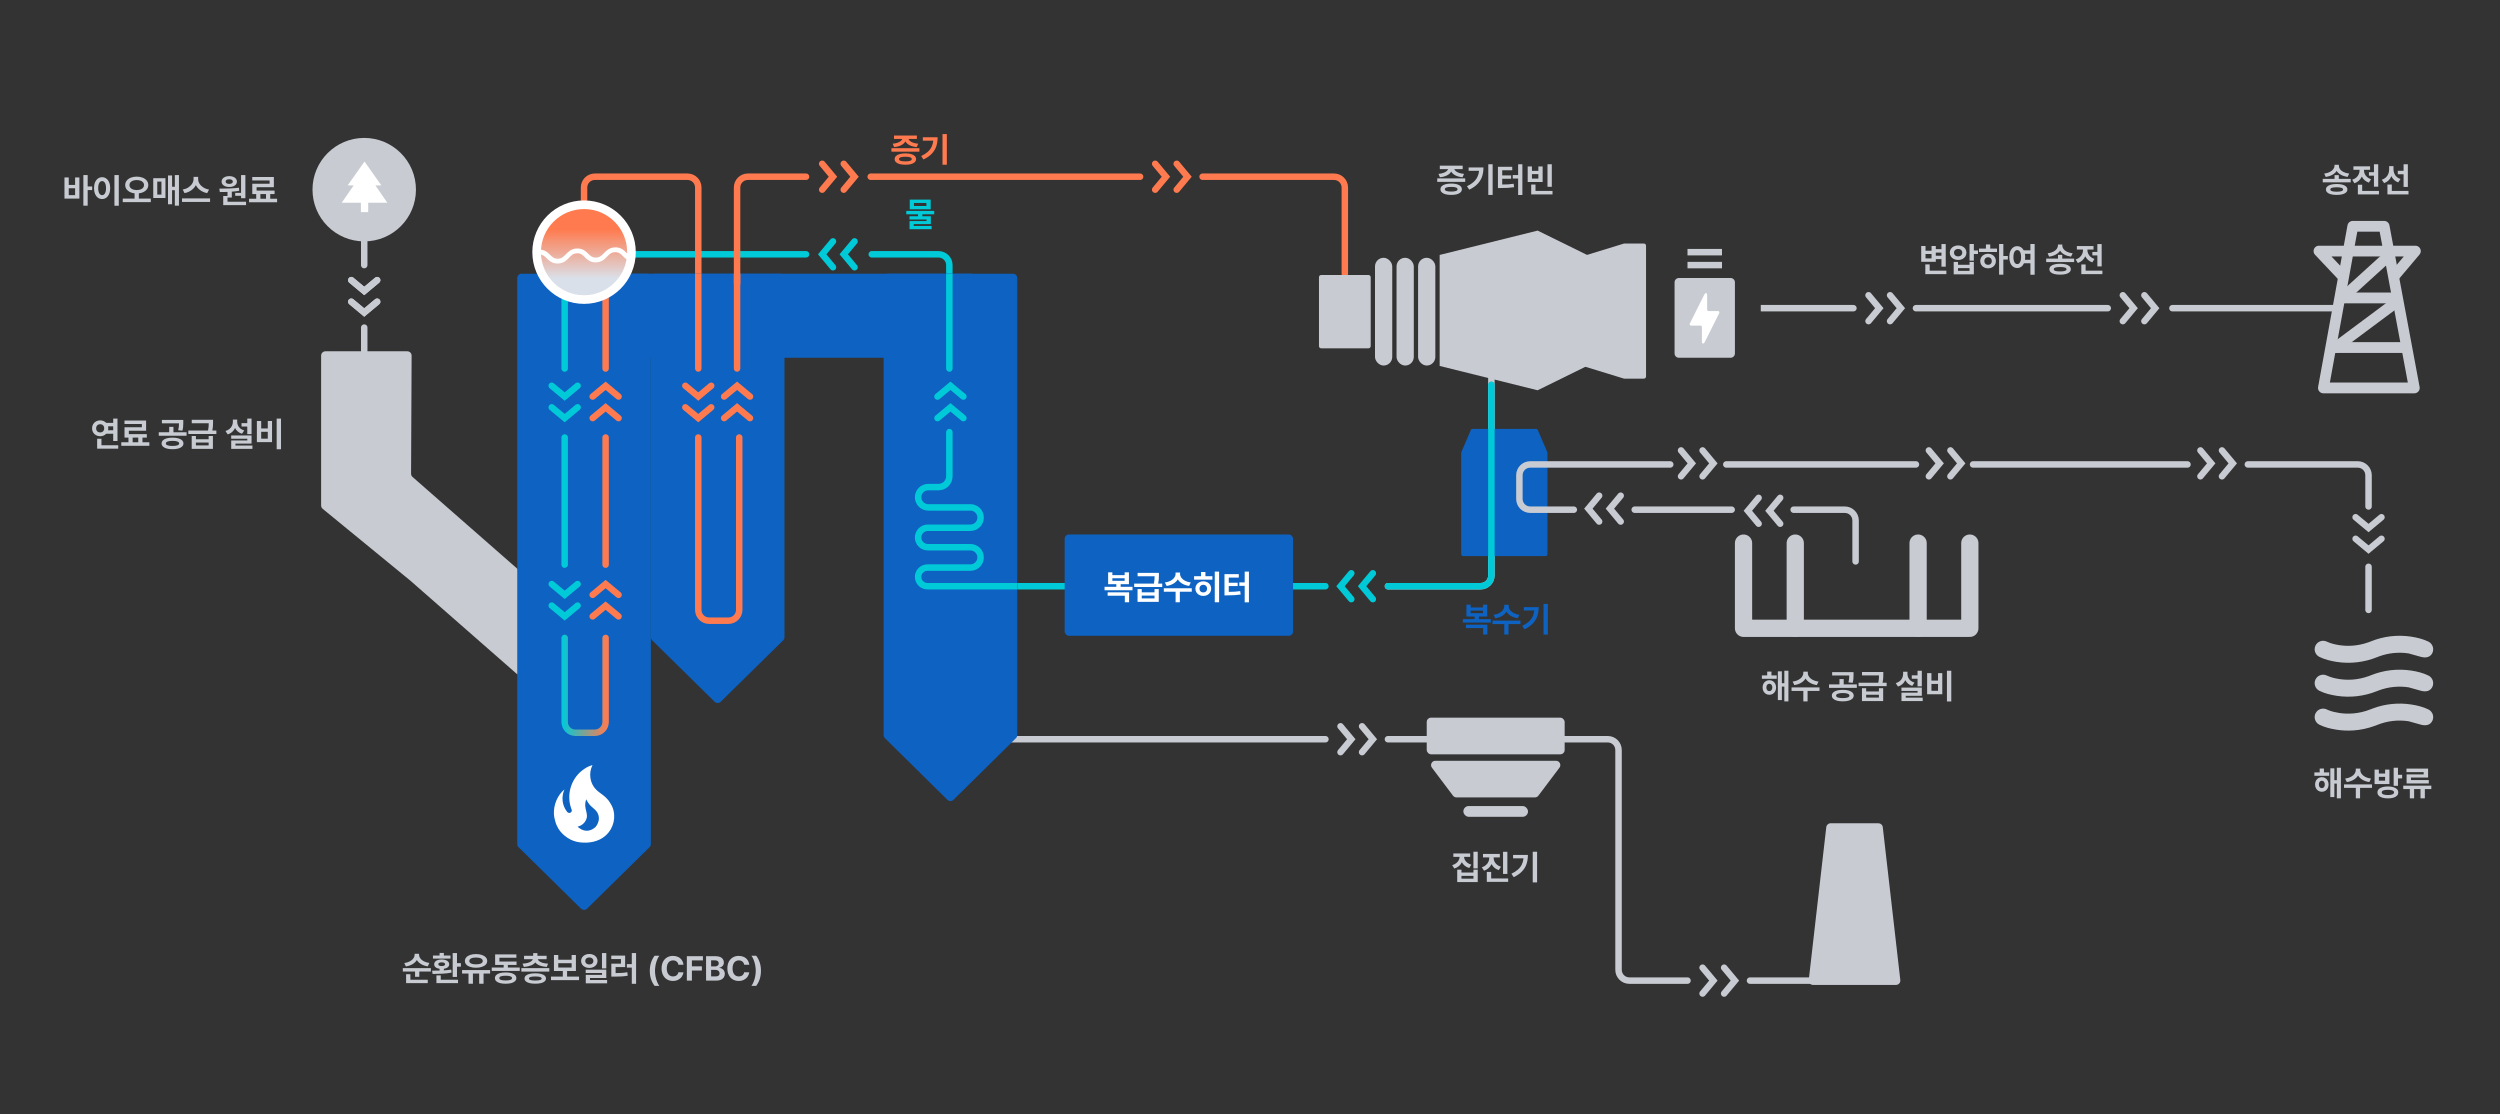 <svg width="1160" height="517" viewBox="0 0 1160 517" fill="none" xmlns="http://www.w3.org/2000/svg">
<rect x="0" y="0" width="1160" height="517" fill="#333333" stroke="none"/>
<path d="M391.5 88L396.5 82L391.5 76" stroke="#FF7B4F" stroke-width="3" stroke-linecap="round"/>
<path d="M381.5 88L386.5 82L381.5 76" stroke="#FF7B4F" stroke-width="3" stroke-linecap="round"/>
<path d="M386.5 124L381.5 118L386.5 112" stroke="#00CAD8" stroke-width="3" stroke-linecap="round"/>
<path d="M396.5 124L391.5 118L396.5 112" stroke="#00CAD8" stroke-width="3" stroke-linecap="round"/>
<path d="M546 88L551 82L546 76" stroke="#FF7B4F" stroke-width="3" stroke-linecap="round"/>
<path d="M536 88L541 82L536 76" stroke="#FF7B4F" stroke-width="3" stroke-linecap="round"/>
<path d="M877 149L882 143L877 137" stroke="#C8CCD2" stroke-width="3" stroke-linecap="round"/>
<path d="M867 149L872 143L867 137" stroke="#C8CCD2" stroke-width="3" stroke-linecap="round"/>
<path d="M995 149L1000 143L995 137" stroke="#C8CCD2" stroke-width="3" stroke-linecap="round"/>
<path d="M985 149L990 143L985 137" stroke="#C8CCD2" stroke-width="3" stroke-linecap="round"/>
<path d="M632 349L637 343L632 337" stroke="#C8CCD2" stroke-width="3" stroke-linecap="round"/>
<path d="M622 349L627 343L622 337" stroke="#C8CCD2" stroke-width="3" stroke-linecap="round"/>
<path d="M627 278L622 272L627 266" stroke="#00CAD8" stroke-width="3" stroke-linecap="round"/>
<path d="M637 278L632 272L637 266" stroke="#00CAD8" stroke-width="3" stroke-linecap="round"/>
<path d="M800 461L805 455L800 449" stroke="#C8CCD2" stroke-width="3" stroke-linecap="round"/>
<path d="M790 461L795 455L790 449" stroke="#C8CCD2" stroke-width="3" stroke-linecap="round"/>
<path d="M454 343H615" stroke="#C8CCD2" stroke-width="3" stroke-linecap="round" stroke-linejoin="round"/>
<path d="M615 273.5C615.828 273.5 616.5 272.828 616.5 272C616.5 271.172 615.828 270.5 615 270.5V273.5ZM615 270.5H472V273.5H615V270.5Z" fill="#00CAD8"/>
<path d="M290 118H374" stroke="#00CAD8" stroke-width="3" stroke-linecap="round" stroke-linejoin="round"/>
<path d="M404.5 118L435.5 118C438.261 118 440.5 120.239 440.5 123L440.5 127" stroke="#00CAD8" stroke-width="3" stroke-linecap="round" stroke-linejoin="round"/>
<path fill-rule="evenodd" clip-rule="evenodd" d="M190.991 165.009C190.996 163.901 190.099 163 188.991 163H151C149.895 163 149 163.895 149 165V234.553C149 235.152 149.269 235.72 149.733 236.1L190.354 269.381L239.682 312.593C240.975 313.726 243 312.808 243 311.089V267.407C243 266.831 242.751 266.282 242.318 265.902L191.415 221.31C190.979 220.928 190.731 220.376 190.733 219.796L190.991 165.009Z" fill="#C8CCD2"/>
<path d="M169 112L169 123" stroke="#C8CCD2" stroke-width="3" stroke-linecap="round" stroke-linejoin="round"/>
<path d="M169 152L169 171" stroke="#C8CCD2" stroke-width="3" stroke-linecap="round" stroke-linejoin="round"/>
<path d="M302 129C302 127.895 302.895 127 304 127H362C363.105 127 364 127.895 364 129V295.678C364 296.215 363.785 296.728 363.402 297.104L334.402 325.621C333.624 326.386 332.376 326.386 331.598 325.621L302.598 297.104C302.215 296.728 302 296.215 302 295.678V129Z" fill="#0D62C2"/>
<path d="M720.5 343L746 343C748.761 343 751 345.239 751 348L751 450C751 452.761 753.238 455 756 455L783 455" stroke="#C8CCD2" stroke-width="3" stroke-linecap="round" stroke-linejoin="round"/>
<circle cx="169" cy="88" r="24" fill="#C8CCD2"/>
<path d="M170.833 98.434H167.458V94.061H158.565L164.112 86.02H161.324L169.13 74.956L176.937 86.02H174.178L179.696 94.061H170.833V98.434Z" fill="white"/>
<rect x="255" y="127" width="196" height="39" fill="#0D62C2"/>
<rect x="494" y="248" width="106" height="47" rx="2" fill="#0D62C2"/>
<path d="M240 129C240 127.895 240.895 127 242 127H300C301.105 127 302 127.895 302 129V391.658C302 392.194 301.785 392.707 301.403 393.083L272.403 421.62C271.624 422.386 270.376 422.386 269.597 421.62L240.597 393.083C240.215 392.707 240 392.194 240 391.658V129Z" fill="#0D62C2"/>
<path d="M282.34 371.4C281.88 370.8 281.32 370.28 280.8 369.76C279.46 368.56 277.941 367.7 276.661 366.44C273.681 363.52 273.022 358.7 274.921 355C273.022 355.46 271.362 356.5 269.942 357.64C264.763 361.8 262.723 369.14 265.163 375.441C265.243 375.641 265.323 375.841 265.323 376.101C265.323 376.541 265.023 376.941 264.623 377.101C264.163 377.301 263.683 377.181 263.303 376.861C263.189 376.766 263.094 376.651 263.023 376.521C260.764 373.661 260.404 369.56 261.924 366.28C258.584 369 256.765 373.601 257.025 377.941C257.144 378.941 257.264 379.941 257.604 380.941C257.884 382.141 258.424 383.341 259.024 384.401C261.184 387.861 264.923 390.341 268.942 390.841C273.222 391.381 277.801 390.601 281.08 387.641C284.739 384.321 286.019 379.001 284.14 374.441L283.88 373.921C283.46 373.001 282.34 371.4 282.34 371.4ZM276.021 384.001C275.461 384.481 274.541 385.001 273.821 385.201C271.582 386.001 269.342 384.881 268.022 383.561C270.402 383.001 271.822 381.241 272.242 379.461C272.582 377.861 271.942 376.541 271.682 375.001C271.442 373.521 271.482 372.26 272.022 370.88C272.402 371.64 272.802 372.4 273.282 373.001C274.821 375.001 277.241 375.881 277.761 378.601C277.841 378.881 277.881 379.161 277.881 379.461C277.941 381.101 277.221 382.901 276.021 384.001Z" fill="white"/>
<path d="M410 129C410 127.895 410.895 127 412 127H470C471.105 127 472 127.895 472 129V341.074C472 341.609 471.786 342.122 471.405 342.497L442.405 371.114C441.626 371.882 440.374 371.882 439.595 371.114L410.595 342.497C410.214 342.122 410 341.609 410 341.074V129Z" fill="#0D62C2"/>
<path d="M442 200.5C442 199.672 441.328 199 440.5 199C439.672 199 439 199.672 439 200.5H442ZM430.718 236.936H450.282V233.936H430.718V236.936ZM450.282 243.372H430.521V246.372H450.282V243.372ZM430.521 255.415H450.282V252.415H430.521V255.415ZM450.282 261.85H430.325V264.85H450.282V261.85ZM430.325 273.5H472V270.5H430.325V273.5ZM435.5 224.5H430.718V227.5H435.5V224.5ZM442 221V200.5H439V221H442ZM424.5 267.675C424.5 270.892 427.108 273.5 430.325 273.5V270.5C428.765 270.5 427.5 269.235 427.5 267.675H424.5ZM430.325 261.85C427.108 261.85 424.5 264.458 424.5 267.675H427.5C427.5 266.115 428.765 264.85 430.325 264.85V261.85ZM453.5 258.632C453.5 260.41 452.059 261.85 450.282 261.85V264.85C453.716 264.85 456.5 262.067 456.5 258.632H453.5ZM450.282 255.415C452.059 255.415 453.5 256.855 453.5 258.632H456.5C456.5 255.198 453.716 252.415 450.282 252.415V255.415ZM424.5 249.393C424.5 252.719 427.196 255.415 430.521 255.415V252.415C428.853 252.415 427.5 251.062 427.5 249.393H424.5ZM430.521 243.372C427.196 243.372 424.5 246.068 424.5 249.393H427.5C427.5 247.725 428.853 246.372 430.521 246.372V243.372ZM453.5 240.154C453.5 241.931 452.059 243.372 450.282 243.372V246.372C453.716 246.372 456.5 243.588 456.5 240.154H453.5ZM450.282 236.936C452.059 236.936 453.5 238.377 453.5 240.154H456.5C456.5 236.72 453.716 233.936 450.282 233.936V236.936ZM424.5 230.718C424.5 234.152 427.284 236.936 430.718 236.936V233.936C428.941 233.936 427.5 232.495 427.5 230.718H424.5ZM435.5 227.5C439.09 227.5 442 224.59 442 221H439C439 222.933 437.433 224.5 435.5 224.5V227.5ZM427.5 230.718C427.5 228.941 428.941 227.5 430.718 227.5V224.5C427.284 224.5 424.5 227.284 424.5 230.718H427.5Z" fill="#00CAD8"/>
<path d="M194.435 443.047C194.435 443.589 194.622 444.125 194.997 444.656C195.372 445.182 195.922 445.641 196.646 446.031C197.37 446.417 198.232 446.677 199.232 446.812L198.482 448.391C197.305 448.214 196.281 447.87 195.412 447.359C194.542 446.844 193.875 446.214 193.412 445.469C192.943 446.224 192.271 446.862 191.396 447.383C190.526 447.898 189.503 448.245 188.326 448.422L187.591 446.859C188.591 446.719 189.451 446.453 190.169 446.062C190.893 445.672 191.443 445.214 191.818 444.688C192.193 444.156 192.383 443.609 192.388 443.047V442.578H194.435V443.047ZM186.904 449.203H199.919V450.797H194.56V453.25H192.591V450.797H186.904V449.203ZM188.435 452.016H190.419V454.594H198.482V456.188H188.435V452.016ZM212.042 446.891H213.855V448.531H212.042V453.312H210.042V442.219H212.042V446.891ZM200.511 450.391C201.819 450.391 202.97 450.375 203.964 450.344V449.523C203.183 449.414 202.569 449.174 202.121 448.805C201.678 448.435 201.459 447.974 201.464 447.422C201.464 446.958 201.605 446.56 201.886 446.227C202.173 445.893 202.579 445.641 203.105 445.469C203.631 445.292 204.246 445.203 204.949 445.203C205.647 445.203 206.256 445.292 206.777 445.469C207.303 445.641 207.709 445.893 207.996 446.227C208.287 446.56 208.433 446.958 208.433 447.422C208.428 447.974 208.204 448.435 207.761 448.805C207.324 449.169 206.72 449.409 205.949 449.523V450.25C207.214 450.172 208.36 450.057 209.386 449.906L209.527 451.281C208.209 451.536 206.85 451.703 205.449 451.781C204.053 451.859 202.475 451.906 200.714 451.922L200.511 450.391ZM200.886 443.375H203.964V442.172H205.949V443.375H209.027V444.797H200.886V443.375ZM202.511 452.578H204.511V454.594H212.527V456.188H202.511V452.578ZM203.371 447.422C203.365 447.682 203.496 447.885 203.761 448.031C204.032 448.177 204.415 448.25 204.91 448.25C205.425 448.25 205.821 448.18 206.097 448.039C206.378 447.893 206.522 447.688 206.527 447.422C206.522 447.125 206.384 446.904 206.113 446.758C205.842 446.607 205.454 446.531 204.949 446.531C204.433 446.531 204.04 446.607 203.769 446.758C203.498 446.904 203.365 447.125 203.371 447.422ZM227.416 451.734H224.369V456.438H222.337V451.734H219.431V456.438H217.384V451.734H214.4V450.125H227.416V451.734ZM215.712 445.906C215.712 445.26 215.929 444.695 216.361 444.211C216.793 443.727 217.397 443.352 218.173 443.086C218.955 442.82 219.853 442.688 220.869 442.688C221.884 442.688 222.783 442.82 223.564 443.086C224.351 443.352 224.962 443.727 225.4 444.211C225.837 444.695 226.056 445.26 226.056 445.906C226.056 446.536 225.837 447.089 225.4 447.562C224.962 448.031 224.351 448.393 223.564 448.648C222.783 448.904 221.884 449.031 220.869 449.031C219.858 449.031 218.962 448.904 218.181 448.648C217.4 448.393 216.793 448.031 216.361 447.562C215.929 447.089 215.712 446.536 215.712 445.906ZM217.759 445.906C217.754 446.401 218.028 446.784 218.58 447.055C219.137 447.326 219.9 447.464 220.869 447.469C221.843 447.464 222.606 447.326 223.158 447.055C223.715 446.784 223.994 446.401 223.994 445.906C223.994 445.391 223.715 444.992 223.158 444.711C222.606 444.43 221.843 444.286 220.869 444.281C219.9 444.286 219.137 444.43 218.58 444.711C218.028 444.992 217.754 445.391 217.759 445.906ZM241.164 450.5H228.164V448.938H233.695V447.719H229.742V442.844H239.601V444.391H231.726V446.156H239.679V447.719H235.648V448.938H241.164V450.5ZM229.648 453.844C229.648 453.286 229.846 452.812 230.242 452.422C230.638 452.026 231.208 451.727 231.953 451.523C232.703 451.32 233.596 451.219 234.632 451.219C235.659 451.219 236.541 451.32 237.281 451.523C238.021 451.727 238.588 452.026 238.984 452.422C239.38 452.812 239.58 453.286 239.586 453.844C239.58 454.396 239.38 454.867 238.984 455.258C238.588 455.648 238.021 455.945 237.281 456.148C236.541 456.352 235.659 456.453 234.632 456.453C233.596 456.453 232.705 456.352 231.961 456.148C231.216 455.945 230.643 455.648 230.242 455.258C229.846 454.867 229.648 454.396 229.648 453.844ZM231.679 453.844C231.674 454.214 231.916 454.49 232.406 454.672C232.901 454.849 233.643 454.938 234.632 454.938C236.596 454.938 237.58 454.573 237.586 453.844C237.58 453.479 237.328 453.203 236.828 453.016C236.333 452.828 235.601 452.734 234.632 452.734C233.648 452.734 232.909 452.828 232.414 453.016C231.919 453.198 231.674 453.474 231.679 453.844ZM254.881 450.828H241.912V449.219H254.881V450.828ZM242.459 447.141C243.427 447.083 244.25 446.956 244.927 446.758C245.61 446.555 246.136 446.307 246.506 446.016C246.881 445.724 247.118 445.406 247.217 445.062H243.162V443.484H247.396V442.266H249.365V443.484H253.631V445.062H249.537C249.631 445.406 249.865 445.724 250.24 446.016C250.615 446.307 251.141 446.555 251.818 446.758C252.5 446.956 253.329 447.083 254.302 447.141L253.709 448.656C252.412 448.562 251.313 448.336 250.412 447.977C249.511 447.617 248.834 447.146 248.381 446.562C247.927 447.146 247.25 447.617 246.349 447.977C245.448 448.336 244.355 448.562 243.068 448.656L242.459 447.141ZM243.396 454.016C243.396 453.5 243.592 453.062 243.982 452.703C244.378 452.344 244.948 452.073 245.693 451.891C246.443 451.703 247.339 451.609 248.381 451.609C249.417 451.609 250.305 451.703 251.045 451.891C251.784 452.073 252.349 452.344 252.74 452.703C253.131 453.062 253.329 453.5 253.334 454.016C253.329 454.536 253.131 454.977 252.74 455.336C252.349 455.701 251.784 455.974 251.045 456.156C250.305 456.344 249.417 456.438 248.381 456.438C247.339 456.438 246.443 456.344 245.693 456.156C244.948 455.974 244.378 455.701 243.982 455.336C243.592 454.977 243.396 454.536 243.396 454.016ZM245.427 454.016C245.422 454.344 245.662 454.586 246.146 454.742C246.636 454.893 247.381 454.969 248.381 454.969C249.365 454.969 250.102 454.891 250.592 454.734C251.081 454.578 251.329 454.339 251.334 454.016C251.329 453.698 251.079 453.464 250.584 453.312C250.094 453.156 249.36 453.078 248.381 453.078C247.381 453.078 246.636 453.156 246.146 453.312C245.662 453.464 245.422 453.698 245.427 454.016ZM268.676 454.781H255.66V453.156H261.144V450.531H257.035V443.125H259.035V445.328H265.238V443.125H267.222V450.531H263.129V453.156H268.676V454.781ZM265.238 448.938V446.922H259.035V448.938H265.238ZM273.455 442.641C274.169 442.641 274.814 442.779 275.392 443.055C275.971 443.331 276.424 443.716 276.752 444.211C277.085 444.706 277.252 445.266 277.252 445.891C277.252 446.51 277.085 447.065 276.752 447.555C276.424 448.044 275.971 448.43 275.392 448.711C274.814 448.987 274.169 449.125 273.455 449.125C272.731 449.125 272.077 448.987 271.494 448.711C270.911 448.43 270.452 448.044 270.119 447.555C269.791 447.065 269.627 446.51 269.627 445.891C269.627 445.266 269.791 444.706 270.119 444.211C270.452 443.716 270.911 443.331 271.494 443.055C272.077 442.779 272.731 442.641 273.455 442.641ZM271.564 445.891C271.559 446.224 271.637 446.513 271.799 446.758C271.96 446.997 272.184 447.182 272.471 447.312C272.757 447.443 273.085 447.51 273.455 447.516C273.814 447.51 274.135 447.443 274.416 447.312C274.702 447.182 274.926 446.997 275.088 446.758C275.249 446.513 275.33 446.224 275.33 445.891C275.33 445.557 275.249 445.268 275.088 445.023C274.926 444.779 274.702 444.591 274.416 444.461C274.135 444.331 273.814 444.266 273.455 444.266C273.09 444.266 272.762 444.331 272.471 444.461C272.184 444.591 271.96 444.779 271.799 445.023C271.637 445.268 271.559 445.557 271.564 445.891ZM271.767 449.938H281.314V453.797H273.752V454.719H281.705V456.281H271.799V452.344H279.33V451.469H271.767V449.938ZM279.314 442.219H281.314V449.344H279.314V442.219ZM295.141 456.469H293.156V448.969H290.859V447.344H293.156V442.219H295.141V456.469ZM283.625 443.406H290.062V448.734H285.641V451.516C286.734 451.505 287.703 451.474 288.547 451.422C289.391 451.365 290.24 451.26 291.094 451.109L291.25 452.734C290.297 452.896 289.341 453.008 288.383 453.07C287.424 453.128 286.341 453.156 285.133 453.156H284.828H283.656V447.156H288.125V445.016H283.625V443.406ZM301.512 450.5C301.512 449.115 301.694 447.844 302.059 446.688C302.423 445.526 302.981 444.448 303.731 443.453H305.949C305.564 443.938 305.215 444.565 304.902 445.336C304.595 446.102 304.353 446.932 304.176 447.828C304.004 448.724 303.918 449.599 303.918 450.453C303.918 451.307 304.004 452.185 304.176 453.086C304.353 453.982 304.595 454.812 304.902 455.578C305.215 456.344 305.564 456.969 305.949 457.453H303.731C302.986 456.474 302.429 455.411 302.059 454.266C301.694 453.115 301.512 451.859 301.512 450.5ZM314.76 447.625C314.666 447.005 314.398 446.516 313.955 446.156C313.513 445.797 312.958 445.615 312.291 445.609C311.703 445.615 311.187 445.763 310.744 446.055C310.307 446.346 309.968 446.773 309.729 447.336C309.489 447.893 309.369 448.562 309.369 449.344C309.369 450.141 309.489 450.818 309.729 451.375C309.974 451.932 310.312 452.354 310.744 452.641C311.182 452.927 311.692 453.073 312.276 453.078C312.927 453.073 313.476 452.901 313.924 452.562C314.372 452.219 314.651 451.745 314.76 451.141L317.135 451.156C317.046 451.87 316.794 452.531 316.377 453.141C315.961 453.75 315.398 454.24 314.69 454.609C313.981 454.974 313.166 455.156 312.244 455.156C311.229 455.156 310.322 454.927 309.526 454.469C308.734 454.005 308.112 453.336 307.658 452.461C307.205 451.581 306.979 450.542 306.979 449.344C306.979 448.141 307.205 447.102 307.658 446.227C308.117 445.352 308.744 444.685 309.541 444.227C310.338 443.763 311.239 443.531 312.244 443.531C313.114 443.531 313.901 443.693 314.604 444.016C315.307 444.339 315.877 444.807 316.315 445.422C316.757 446.036 317.031 446.771 317.135 447.625H314.76ZM318.696 443.688H326.149V445.625H321.039V448.375H325.664V450.312H321.039V455H318.696V443.688ZM327.616 443.688H332.116C332.928 443.688 333.616 443.81 334.178 444.055C334.741 444.299 335.162 444.641 335.444 445.078C335.73 445.516 335.871 446.021 335.866 446.594C335.871 447.234 335.686 447.766 335.311 448.188C334.936 448.604 334.444 448.88 333.834 449.016V449.125C334.267 449.146 334.673 449.271 335.053 449.5C335.433 449.729 335.738 450.049 335.967 450.461C336.202 450.867 336.319 451.339 336.319 451.875C336.314 452.484 336.16 453.023 335.858 453.492C335.561 453.961 335.118 454.331 334.53 454.602C333.946 454.867 333.241 455 332.412 455H327.616V443.688ZM331.944 453.062C332.6 453.068 333.087 452.945 333.405 452.695C333.728 452.445 333.886 452.099 333.881 451.656C333.881 451.339 333.806 451.057 333.655 450.812C333.504 450.568 333.285 450.378 332.998 450.242C332.717 450.102 332.386 450.031 332.006 450.031H329.959V453.062H331.944ZM331.772 448.422C332.1 448.427 332.394 448.37 332.655 448.25C332.92 448.13 333.126 447.961 333.272 447.742C333.418 447.523 333.491 447.266 333.491 446.969C333.496 446.552 333.35 446.219 333.053 445.969C332.756 445.719 332.345 445.594 331.819 445.594H329.959V448.422H331.772ZM345.286 447.625C345.192 447.005 344.924 446.516 344.481 446.156C344.038 445.797 343.484 445.615 342.817 445.609C342.228 445.615 341.713 445.763 341.27 446.055C340.833 446.346 340.494 446.773 340.254 447.336C340.015 447.893 339.895 448.562 339.895 449.344C339.895 450.141 340.015 450.818 340.254 451.375C340.499 451.932 340.838 452.354 341.27 452.641C341.708 452.927 342.218 453.073 342.801 453.078C343.452 453.073 344.002 452.901 344.45 452.562C344.898 452.219 345.176 451.745 345.286 451.141L347.661 451.156C347.572 451.87 347.319 452.531 346.903 453.141C346.486 453.75 345.924 454.24 345.215 454.609C344.507 454.974 343.692 455.156 342.77 455.156C341.754 455.156 340.848 454.927 340.051 454.469C339.26 454.005 338.637 453.336 338.184 452.461C337.731 451.581 337.504 450.542 337.504 449.344C337.504 448.141 337.731 447.102 338.184 446.227C338.642 445.352 339.27 444.685 340.067 444.227C340.864 443.763 341.765 443.531 342.77 443.531C343.64 443.531 344.426 443.693 345.129 444.016C345.833 444.339 346.403 444.807 346.84 445.422C347.283 446.036 347.556 446.771 347.661 447.625H345.286ZM353.081 450.406C353.081 451.792 352.898 453.065 352.534 454.227C352.169 455.383 351.612 456.458 350.862 457.453H348.643C349.029 456.969 349.375 456.341 349.682 455.57C349.995 454.805 350.237 453.974 350.409 453.078C350.586 452.182 350.674 451.307 350.674 450.453C350.674 449.599 350.586 448.724 350.409 447.828C350.237 446.927 349.995 446.094 349.682 445.328C349.375 444.562 349.029 443.938 348.643 443.453H350.862C351.607 444.432 352.161 445.497 352.526 446.648C352.896 447.794 353.081 449.047 353.081 450.406Z" fill="#C8CCD2"/>
<path d="M54.514 204.625H52.53V201.25H49.28C48.931 201.62 48.517 201.909 48.038 202.117C47.559 202.32 47.046 202.422 46.499 202.422C45.79 202.422 45.147 202.263 44.569 201.945C43.991 201.628 43.535 201.19 43.202 200.633C42.874 200.07 42.712 199.443 42.718 198.75C42.712 198.047 42.874 197.414 43.202 196.852C43.53 196.289 43.983 195.849 44.561 195.531C45.139 195.208 45.785 195.047 46.499 195.047C47.046 195.052 47.556 195.156 48.03 195.359C48.509 195.562 48.923 195.849 49.272 196.219H52.53V194.234H54.514V204.625ZM44.608 198.75C44.608 199.141 44.686 199.479 44.843 199.766C45.004 200.052 45.228 200.273 45.514 200.43C45.801 200.581 46.129 200.656 46.499 200.656C46.848 200.656 47.163 200.581 47.444 200.43C47.725 200.273 47.947 200.052 48.108 199.766C48.275 199.474 48.358 199.135 48.358 198.75C48.358 198.359 48.275 198.018 48.108 197.727C47.947 197.435 47.725 197.214 47.444 197.062C47.163 196.906 46.848 196.828 46.499 196.828C46.129 196.828 45.801 196.906 45.514 197.062C45.228 197.214 45.004 197.435 44.843 197.727C44.686 198.013 44.608 198.354 44.608 198.75ZM45.077 203.578H47.077V206.594H54.858V208.188H45.077V203.578ZM50.132 197.812C50.21 198.109 50.249 198.422 50.249 198.75C50.249 199.052 50.212 199.354 50.139 199.656H52.53V197.812H50.132ZM69.294 206.859H56.278V205.219H59.606V203.047H57.778V198.266H65.825V196.734H57.763V195.141H67.794V199.859H59.778V201.438H68.122V203.047H66.106V205.219H69.294V206.859ZM64.153 205.219V203.047H61.544V205.219H64.153ZM80.04 203.078C81.076 203.078 81.975 203.185 82.735 203.398C83.496 203.607 84.082 203.914 84.493 204.32C84.905 204.721 85.113 205.203 85.118 205.766C85.113 206.318 84.905 206.794 84.493 207.195C84.082 207.602 83.493 207.909 82.728 208.117C81.967 208.331 81.071 208.438 80.04 208.438C79.014 208.438 78.118 208.331 77.353 208.117C76.592 207.909 76.006 207.602 75.595 207.195C75.183 206.794 74.978 206.318 74.978 205.766C74.978 205.203 75.183 204.721 75.595 204.32C76.006 203.914 76.592 203.607 77.353 203.398C78.118 203.185 79.014 203.078 80.04 203.078ZM73.665 200.562H78.509V198.078H80.478V200.562H86.571V202.172H73.665V200.562ZM75.118 194.859H85.04V196.016V196.43C85.04 197.055 85.014 197.633 84.962 198.164C84.91 198.695 84.8 199.25 84.634 199.828L82.681 199.641C82.826 199.057 82.923 198.526 82.97 198.047C83.017 197.562 83.045 197.021 83.056 196.422H75.118V194.859ZM76.962 205.766C76.957 206.146 77.22 206.435 77.751 206.633C78.287 206.826 79.05 206.922 80.04 206.922C81.03 206.922 81.793 206.826 82.329 206.633C82.865 206.435 83.134 206.146 83.134 205.766C83.134 205.375 82.868 205.078 82.337 204.875C81.811 204.667 81.063 204.562 80.095 204.562C79.084 204.562 78.308 204.664 77.767 204.867C77.225 205.07 76.957 205.37 76.962 205.766ZM90.897 203.828H96.819V202.312H98.788V208.281H88.944V202.312H90.897V203.828ZM87.382 199.781H96.538C96.663 199.161 96.746 198.591 96.788 198.07C96.83 197.549 96.856 196.99 96.866 196.391H88.976V194.797H98.851V195.938V196.367C98.851 196.945 98.827 197.5 98.78 198.031C98.739 198.557 98.65 199.141 98.515 199.781H100.397V201.375H87.382V199.781ZM96.819 206.672V205.344H90.897V206.672H96.819ZM116.722 201.453H114.737V197.922H112.066V196.344H114.737V194.219H116.722V201.453ZM104.628 199.984C105.389 199.76 106.024 199.432 106.534 199C107.045 198.568 107.422 198.07 107.667 197.508C107.917 196.945 108.045 196.349 108.05 195.719V194.688H110.066V195.719C110.06 196.302 110.175 196.859 110.409 197.391C110.644 197.917 111.003 198.385 111.487 198.797C111.977 199.203 112.586 199.516 113.316 199.734L112.269 201.266C111.524 201.031 110.883 200.688 110.347 200.234C109.81 199.776 109.383 199.234 109.066 198.609C108.743 199.312 108.297 199.917 107.73 200.422C107.162 200.927 106.472 201.307 105.659 201.562L104.628 199.984ZM107.269 202.047H116.722V205.844H109.253V206.719H117.128V208.281H107.284V204.391H114.753V203.578H107.269V202.047ZM130.392 208.469H128.376V194.219H130.392V208.469ZM119.189 195.344H121.189V198.812H124.251V195.344H126.22V205.141H119.189V195.344ZM124.251 203.531V200.359H121.189V203.531H124.251Z" fill="#C8CCD2"/>
<path d="M40.678 86.531H42.772V88.203H40.678V95.438H38.678V81.219H40.678V86.531ZM29.913 82.344H31.897V85.812H34.85V82.344H36.835V92.141H29.913V82.344ZM34.85 90.531V87.359H31.897V90.531H34.85ZM55.114 95.469H53.098V81.219H55.114V95.469ZM43.63 87.281C43.63 86.266 43.788 85.375 44.106 84.609C44.429 83.844 44.874 83.255 45.442 82.844C46.015 82.427 46.666 82.219 47.395 82.219C48.109 82.219 48.747 82.427 49.309 82.844C49.877 83.255 50.322 83.844 50.645 84.609C50.968 85.375 51.13 86.266 51.13 87.281C51.13 88.302 50.968 89.198 50.645 89.969C50.322 90.734 49.877 91.326 49.309 91.742C48.747 92.154 48.109 92.359 47.395 92.359C46.666 92.359 46.015 92.154 45.442 91.742C44.874 91.326 44.429 90.734 44.106 89.969C43.788 89.198 43.63 88.302 43.63 87.281ZM45.552 87.281C45.552 87.974 45.627 88.568 45.778 89.062C45.929 89.552 46.143 89.924 46.419 90.18C46.7 90.43 47.026 90.552 47.395 90.547C47.755 90.552 48.07 90.43 48.341 90.18C48.617 89.924 48.83 89.552 48.981 89.062C49.132 88.568 49.208 87.974 49.208 87.281C49.208 86.588 49.132 85.997 48.981 85.508C48.83 85.018 48.617 84.648 48.341 84.398C48.07 84.143 47.755 84.016 47.395 84.016C47.026 84.016 46.7 84.143 46.419 84.398C46.143 84.648 45.929 85.018 45.778 85.508C45.627 85.997 45.552 86.588 45.552 87.281ZM63.44 81.953C64.456 81.953 65.37 82.115 66.183 82.438C66.995 82.76 67.633 83.219 68.097 83.812C68.565 84.401 68.8 85.078 68.8 85.844C68.8 86.547 68.612 87.174 68.237 87.727C67.867 88.273 67.352 88.719 66.69 89.062C66.034 89.401 65.279 89.617 64.425 89.711V92.141H69.972V93.781H56.956V92.141H62.44V89.711C61.591 89.612 60.839 89.393 60.182 89.055C59.526 88.711 59.013 88.266 58.643 87.719C58.279 87.167 58.097 86.542 58.097 85.844C58.097 85.078 58.328 84.401 58.792 83.812C59.255 83.219 59.891 82.76 60.698 82.438C61.511 82.115 62.425 81.953 63.44 81.953ZM60.065 85.844C60.065 86.333 60.206 86.755 60.487 87.109C60.774 87.458 61.169 87.724 61.675 87.906C62.185 88.088 62.774 88.182 63.44 88.188C64.112 88.182 64.701 88.088 65.206 87.906C65.716 87.724 66.115 87.458 66.401 87.109C66.688 86.755 66.831 86.333 66.831 85.844C66.831 85.375 66.688 84.969 66.401 84.625C66.115 84.276 65.716 84.01 65.206 83.828C64.695 83.641 64.107 83.547 63.44 83.547C62.779 83.547 62.193 83.641 61.682 83.828C61.172 84.01 60.774 84.276 60.487 84.625C60.206 84.969 60.065 85.375 60.065 85.844ZM83.032 95.438H81.126V88.266H79.845V94.781H77.954V81.422H79.845V86.641H81.126V81.219H83.032V95.438ZM71.11 82.688H76.767V91.859H71.11V82.688ZM74.907 90.297V84.266H72.97V90.297H74.907ZM91.937 83.094C91.931 83.802 92.132 84.497 92.538 85.18C92.944 85.857 93.53 86.445 94.296 86.945C95.062 87.44 95.963 87.776 96.999 87.953L96.124 89.609C94.905 89.37 93.843 88.924 92.937 88.273C92.035 87.617 91.351 86.826 90.882 85.898C90.403 86.82 89.71 87.609 88.804 88.266C87.903 88.917 86.848 89.365 85.64 89.609L84.78 87.953C85.796 87.771 86.684 87.43 87.444 86.93C88.205 86.43 88.788 85.841 89.194 85.164C89.601 84.482 89.806 83.792 89.812 83.094V82.062H91.937V83.094ZM84.452 92.047H97.468V93.688H84.452V92.047ZM113.855 91.969H111.855V90.844H109.136V89.484H111.855V81.234H113.855V91.969ZM101.761 87.531C103.547 87.521 105.183 87.49 106.667 87.438C108.152 87.38 109.558 87.271 110.886 87.109L110.995 88.531C109.912 88.713 108.766 88.849 107.558 88.938V91.641H105.558V93.594H114.167V95.188H103.573V90.938H105.558V89.055C104.568 89.091 103.381 89.109 101.995 89.109L101.761 87.531ZM102.808 84.266C102.808 83.766 102.959 83.323 103.261 82.938C103.563 82.552 103.985 82.253 104.527 82.039C105.068 81.826 105.688 81.719 106.386 81.719C107.068 81.719 107.678 81.826 108.214 82.039C108.751 82.253 109.17 82.552 109.472 82.938C109.779 83.323 109.933 83.766 109.933 84.266C109.933 84.766 109.779 85.206 109.472 85.586C109.17 85.966 108.751 86.258 108.214 86.461C107.678 86.664 107.068 86.766 106.386 86.766C105.683 86.766 105.06 86.664 104.519 86.461C103.982 86.258 103.563 85.966 103.261 85.586C102.959 85.206 102.808 84.766 102.808 84.266ZM104.698 84.266C104.693 84.604 104.844 84.867 105.152 85.055C105.464 85.237 105.886 85.328 106.417 85.328C106.896 85.328 107.284 85.234 107.581 85.047C107.883 84.859 108.037 84.599 108.042 84.266C108.037 83.922 107.881 83.654 107.573 83.461C107.271 83.268 106.876 83.172 106.386 83.172C105.87 83.172 105.459 83.268 105.152 83.461C104.844 83.654 104.693 83.922 104.698 84.266ZM128.572 93.859H115.556V92.219H118.884V90.047H117.056V85.266H125.103V83.734H117.04V82.141H127.072V86.859H119.056V88.438H127.4V90.047H125.384V92.219H128.572V93.859ZM123.431 92.219V90.047H120.822V92.219H123.431Z" fill="#C8CCD2"/>
<path d="M525.48 273.875H512.512V272.266H517.98V271.062H514.168V265.562H516.137V266.859H521.84V265.562H523.824V271.062H519.98V272.266H525.48V273.875ZM513.949 274.844H523.902V279.438H521.918V276.422H513.949V274.844ZM521.84 269.5V268.328H516.137V269.5H521.84ZM529.775 274.828H535.697V273.312H537.666V279.281H527.822V273.312H529.775V274.828ZM526.26 270.781H535.416C535.541 270.161 535.624 269.591 535.666 269.07C535.708 268.549 535.734 267.99 535.744 267.391H527.853V265.797H537.728V266.938V267.367C537.728 267.945 537.705 268.5 537.658 269.031C537.616 269.557 537.528 270.141 537.392 270.781H539.275V272.375H526.26V270.781ZM535.697 277.672V276.344H529.775V277.672H535.697ZM547.555 266.328C547.549 266.906 547.74 267.474 548.125 268.031C548.516 268.583 549.086 269.062 549.836 269.469C550.586 269.87 551.482 270.135 552.523 270.266L551.742 271.875C550.523 271.698 549.464 271.344 548.562 270.812C547.667 270.276 546.982 269.615 546.508 268.828C546.029 269.615 545.341 270.276 544.445 270.812C543.555 271.344 542.508 271.698 541.305 271.875L540.508 270.266C541.539 270.135 542.427 269.87 543.172 269.469C543.922 269.062 544.49 268.583 544.875 268.031C545.26 267.474 545.456 266.906 545.461 266.328V265.641H547.555V266.328ZM540.008 272.953H552.977V274.578H547.445V279.438H545.477V274.578H540.008V272.953ZM565.662 279.438H563.647V265.219H565.662V279.438ZM554.053 267.359H557.287V265.406H559.318V267.359H562.553V268.953H554.053V267.359ZM554.662 273.125C554.662 272.474 554.821 271.891 555.139 271.375C555.456 270.859 555.894 270.458 556.451 270.172C557.009 269.88 557.636 269.734 558.334 269.734C559.027 269.734 559.652 269.88 560.209 270.172C560.766 270.458 561.201 270.859 561.514 271.375C561.831 271.891 561.99 272.474 561.99 273.125C561.99 273.776 561.831 274.359 561.514 274.875C561.201 275.385 560.766 275.786 560.209 276.078C559.652 276.37 559.027 276.516 558.334 276.516C557.636 276.516 557.009 276.37 556.451 276.078C555.894 275.786 555.456 275.385 555.139 274.875C554.821 274.359 554.662 273.776 554.662 273.125ZM556.568 273.125C556.568 273.484 556.641 273.797 556.787 274.062C556.938 274.328 557.147 274.531 557.412 274.672C557.678 274.812 557.985 274.88 558.334 274.875C558.678 274.88 558.98 274.812 559.24 274.672C559.506 274.531 559.712 274.328 559.857 274.062C560.009 273.797 560.084 273.484 560.084 273.125C560.084 272.766 560.009 272.453 559.857 272.188C559.712 271.922 559.506 271.716 559.24 271.57C558.98 271.424 558.678 271.349 558.334 271.344C557.985 271.349 557.678 271.424 557.412 271.57C557.147 271.716 556.938 271.922 556.787 272.188C556.641 272.453 556.568 272.766 556.568 273.125ZM579.504 279.469H577.535V271.844H575.035V270.234H577.535V265.219H579.504V279.469ZM568.16 266.406H574.801V268.016H570.145V270.375H574.285V271.938H570.145V274.625C571.218 274.615 572.163 274.586 572.981 274.539C573.804 274.487 574.629 274.396 575.457 274.266L575.66 275.859C574.681 276.005 573.705 276.107 572.731 276.164C571.757 276.216 570.608 276.245 569.285 276.25H568.16V266.406Z" fill="white"/>
<path d="M1085.21 83H1090.73V84.594H1077.76V83H1083.24V81.25H1085.21V83ZM1078.43 80.547C1079.44 80.417 1080.31 80.169 1081.03 79.805C1081.74 79.44 1082.29 79.005 1082.65 78.5C1083.02 77.995 1083.21 77.469 1083.21 76.922V76.453H1085.24V76.922C1085.24 77.49 1085.42 78.026 1085.78 78.531C1086.14 79.031 1086.68 79.461 1087.4 79.82C1088.12 80.174 1089 80.417 1090.04 80.547L1089.28 82.094C1088.08 81.917 1087.05 81.588 1086.18 81.109C1085.32 80.625 1084.66 80.023 1084.2 79.305C1083.75 80.023 1083.08 80.625 1082.21 81.109C1081.34 81.594 1080.32 81.922 1079.13 82.094L1078.43 80.547ZM1079.24 87.922C1079.24 87.385 1079.44 86.927 1079.84 86.547C1080.23 86.167 1080.8 85.878 1081.55 85.68C1082.3 85.477 1083.19 85.375 1084.23 85.375C1085.25 85.375 1086.14 85.477 1086.88 85.68C1087.62 85.878 1088.19 86.167 1088.58 86.547C1088.98 86.927 1089.18 87.385 1089.18 87.922C1089.18 88.458 1088.98 88.914 1088.58 89.289C1088.19 89.669 1087.62 89.956 1086.88 90.148C1086.15 90.341 1085.26 90.438 1084.23 90.438C1083.19 90.438 1082.3 90.341 1081.55 90.148C1080.8 89.956 1080.23 89.669 1079.84 89.289C1079.44 88.914 1079.24 88.458 1079.24 87.922ZM1081.28 87.922C1081.27 88.271 1081.51 88.531 1082 88.703C1082.49 88.87 1083.23 88.953 1084.23 88.953C1086.19 88.953 1087.18 88.609 1087.18 87.922C1087.18 87.573 1086.93 87.315 1086.44 87.148C1085.95 86.982 1085.21 86.896 1084.23 86.891C1083.22 86.896 1082.48 86.982 1081.99 87.148C1081.51 87.31 1081.27 87.568 1081.28 87.922ZM1103.49 86.609H1101.51V81.516H1099.18V79.906H1101.51V76.234H1103.49V86.609ZM1091.43 83.406C1092.18 83.172 1092.82 82.828 1093.33 82.375C1093.84 81.917 1094.22 81.398 1094.47 80.82C1094.72 80.237 1094.85 79.63 1094.85 79V78.781H1091.99V77.188H1099.71V78.781H1096.88V79.016C1096.88 79.583 1096.99 80.141 1097.23 80.688C1097.47 81.229 1097.84 81.719 1098.33 82.156C1098.82 82.588 1099.42 82.922 1100.15 83.156L1099.16 84.734C1098.4 84.484 1097.74 84.117 1097.19 83.633C1096.64 83.143 1096.21 82.57 1095.89 81.914C1095.56 82.648 1095.11 83.284 1094.53 83.82C1093.95 84.357 1093.26 84.76 1092.45 85.031L1091.43 83.406ZM1094.05 85.703H1096.05V88.594H1103.84V90.188H1094.05V85.703ZM1110.58 78.656C1110.58 79.292 1110.7 79.898 1110.94 80.477C1111.17 81.055 1111.53 81.573 1112.01 82.031C1112.5 82.484 1113.1 82.833 1113.83 83.078L1112.76 84.641C1112.02 84.37 1111.39 83.984 1110.86 83.484C1110.33 82.984 1109.91 82.396 1109.61 81.719C1109.3 82.484 1108.86 83.146 1108.3 83.703C1107.73 84.255 1107.05 84.677 1106.24 84.969L1105.16 83.406C1105.93 83.156 1106.56 82.789 1107.07 82.305C1107.58 81.82 1107.95 81.266 1108.19 80.641C1108.44 80.01 1108.56 79.344 1108.57 78.641V77.094H1110.58V78.656ZM1107.77 85.625H1109.79V88.594H1117.54V90.188H1107.77V85.625ZM1112.58 79.25H1115.26V76.234H1117.24V86.734H1115.26V80.859H1112.58V79.25Z" fill="#C8CCD2"/>
<path d="M679.854 84.375H666.886V82.766H679.854V84.375ZM667.464 80.688C668.318 80.609 669.06 80.461 669.69 80.242C670.326 80.023 670.828 79.76 671.198 79.453C671.568 79.146 671.81 78.818 671.925 78.469H668.073V76.875H678.683V78.469H674.8C674.909 78.812 675.149 79.138 675.518 79.445C675.893 79.753 676.399 80.018 677.034 80.242C677.675 80.461 678.433 80.609 679.308 80.688L678.604 82.25C677.292 82.125 676.185 81.831 675.284 81.367C674.388 80.898 673.745 80.31 673.354 79.602C672.969 80.31 672.328 80.898 671.433 81.367C670.542 81.831 669.438 82.125 668.12 82.25L667.464 80.688ZM668.37 87.812C668.37 87.26 668.568 86.787 668.964 86.391C669.365 85.995 669.938 85.693 670.683 85.484C671.433 85.276 672.323 85.172 673.354 85.172C674.38 85.172 675.263 85.276 676.003 85.484C676.742 85.693 677.31 85.995 677.706 86.391C678.102 86.787 678.302 87.26 678.308 87.812C678.302 88.37 678.102 88.844 677.706 89.234C677.31 89.63 676.742 89.93 676.003 90.133C675.263 90.336 674.38 90.438 673.354 90.438C672.323 90.438 671.433 90.336 670.683 90.133C669.938 89.93 669.365 89.63 668.964 89.234C668.568 88.844 668.37 88.37 668.37 87.812ZM670.401 87.812C670.396 88.177 670.638 88.448 671.128 88.625C671.623 88.802 672.365 88.891 673.354 88.891C675.318 88.891 676.302 88.531 676.308 87.812C676.302 87.083 675.318 86.719 673.354 86.719C672.365 86.719 671.623 86.81 671.128 86.992C670.638 87.169 670.396 87.443 670.401 87.812ZM692.587 90.438H690.571V76.219H692.587V90.438ZM680.681 86.406C681.894 85.833 682.894 85.195 683.681 84.492C684.472 83.789 685.076 83.01 685.493 82.156C685.915 81.297 686.181 80.333 686.29 79.266H681.446V77.703H688.321C688.316 79.224 688.11 80.607 687.704 81.852C687.298 83.096 686.608 84.24 685.634 85.281C684.665 86.323 683.363 87.229 681.728 88L680.681 86.406ZM706.382 90.469H704.413V82.844H701.913V81.234H704.413V76.219H706.382V90.469ZM695.038 77.406H701.679V79.016H697.023V81.375H701.163V82.938H697.023V85.625C698.095 85.615 699.041 85.586 699.858 85.539C700.681 85.487 701.507 85.396 702.335 85.266L702.538 86.859C701.559 87.005 700.582 87.107 699.608 87.164C698.634 87.216 697.486 87.245 696.163 87.25H695.038V77.406ZM710.817 79.281H713.802V77.234H715.786V84.438H708.849V77.234H710.817V79.281ZM710.474 85.625H712.474V88.594H720.364V90.188H710.474V85.625ZM713.802 82.875V80.797H710.817V82.875H713.802ZM718.036 76.234H720.036V86.672H718.036V76.234Z" fill="#C8CCD2"/>
<path d="M889 143H978" stroke="#C8CCD2" stroke-width="3" stroke-linecap="round" stroke-linejoin="round"/>
<path d="M1008 143L1085 143" stroke="#C8CCD2" stroke-width="3" stroke-linecap="round" stroke-linejoin="round"/>
<path d="M860 144.5C860.828 144.5 861.5 143.828 861.5 143C861.5 142.172 860.828 141.5 860 141.5L860 144.5ZM817 144.5L860 144.5L860 141.5L817 141.5L817 144.5Z" fill="#C8CCD2"/>
<path d="M644 343L672 343" stroke="#C8CCD2" stroke-width="3" stroke-linecap="round" stroke-linejoin="round"/>
<path d="M812 455L841 455" stroke="#C8CCD2" stroke-width="3" stroke-linecap="round" stroke-linejoin="round"/>
<path d="M682.166 397.594H679.314C679.346 398.115 679.491 398.612 679.752 399.086C680.012 399.56 680.392 399.982 680.892 400.352C681.392 400.721 681.999 401.005 682.713 401.203L681.713 402.75C680.921 402.521 680.239 402.177 679.666 401.719C679.093 401.255 678.64 400.706 678.307 400.07C677.978 400.763 677.517 401.362 676.924 401.867C676.335 402.372 675.629 402.75 674.807 403L673.807 401.438C674.536 401.229 675.153 400.927 675.658 400.531C676.169 400.135 676.557 399.685 676.822 399.18C677.088 398.674 677.236 398.146 677.267 397.594H674.353V396H682.166V397.594ZM676.15 403.531H678.119V404.859H683.682V403.531H685.666V409.281H676.15V403.531ZM683.682 407.688V406.406H678.119V407.688H683.682ZM683.666 395.219H685.666V402.938H683.666V395.219ZM693.055 398.031C693.049 398.615 693.169 399.18 693.414 399.727C693.664 400.268 694.044 400.755 694.555 401.188C695.065 401.615 695.695 401.943 696.445 402.172L695.43 403.734C694.654 403.484 693.982 403.12 693.414 402.641C692.852 402.156 692.406 401.583 692.078 400.922C691.745 401.646 691.286 402.273 690.703 402.805C690.12 403.331 689.419 403.729 688.602 404L687.57 402.438C688.331 402.193 688.969 401.841 689.484 401.383C690.005 400.924 690.391 400.406 690.641 399.828C690.896 399.25 691.023 398.651 691.023 398.031V397.828H688.102V396.234H695.914V397.828H693.055V398.031ZM689.883 404.578H691.898V407.594H699.789V409.188H689.883V404.578ZM697.414 395.234H699.414V405.516H697.414V395.234ZM713.209 409.438H711.193V395.219H713.209V409.438ZM701.303 405.406C702.516 404.833 703.516 404.195 704.303 403.492C705.094 402.789 705.699 402.01 706.115 401.156C706.537 400.297 706.803 399.333 706.912 398.266H702.068V396.703H708.943C708.938 398.224 708.733 399.607 708.326 400.852C707.92 402.096 707.23 403.24 706.256 404.281C705.287 405.323 703.985 406.229 702.35 407L701.303 405.406Z" fill="#C8CCD2"/>
<rect x="679" y="374" width="30" height="5" rx="2.5" fill="#C8CCD2"/>
<path d="M664.412 356.203C663.419 354.885 664.36 353 666.009 353H721.991C723.64 353 724.581 354.885 723.588 356.203L713.8 369.203C713.422 369.705 712.831 370 712.202 370H675.798C675.169 370 674.578 369.705 674.2 369.203L664.412 356.203Z" fill="#C8CCD2"/>
<rect x="662" y="333" width="64" height="17" rx="2" fill="#C8CCD2"/>
<path d="M881.745 454.772C881.881 455.959 880.952 457 879.758 457L841.242 457C840.048 457 839.119 455.959 839.255 454.772L847.397 383.772C847.513 382.762 848.367 382 849.384 382L871.616 382C872.633 382 873.487 382.762 873.603 383.772L881.745 454.772Z" fill="#C8CCD2"/>
<path d="M271 101L271 87C271 84.239 273.239 82 276 82L319 82C321.761 82 324 84.239 324 87L324 127" stroke="#FF7B4F" stroke-width="3" stroke-linejoin="round"/>
<path d="M624 127L624 87C624 84.239 621.761 82 619 82L558 82" stroke="#FF7B4F" stroke-width="3" stroke-linecap="round" stroke-linejoin="round"/>
<path d="M529 82L404 82" stroke="#FF7B4F" stroke-width="3" stroke-linecap="round" stroke-linejoin="round"/>
<path d="M374 82L347 82C344.239 82 342 84.239 342 87L342 131.655" stroke="#FF7B4F" stroke-width="3" stroke-linecap="round" stroke-linejoin="round"/>
<path d="M644 272L687 272C689.761 272 692 269.761 692 267L692 171" stroke="#C8CCD2" stroke-width="3" stroke-linecap="round" stroke-linejoin="round"/>
<path d="M281 262L281 203" stroke="#FF7B4F" stroke-width="3" stroke-linecap="round" stroke-linejoin="round"/>
<path d="M262 262L262 203" stroke="#00CAD8" stroke-width="3" stroke-linecap="round" stroke-linejoin="round"/>
<path d="M262 171L262 139" stroke="#00CAD8" stroke-width="3" stroke-linecap="round" stroke-linejoin="round"/>
<path d="M322.5 171C322.5 171.828 323.172 172.5 324 172.5C324.828 172.5 325.5 171.828 325.5 171L322.5 171ZM325.5 171L325.5 127L322.5 127L322.5 171L325.5 171Z" fill="#FF7B4F"/>
<path d="M281 171L281 138" stroke="#FF7B4F" stroke-width="3" stroke-linecap="round" stroke-linejoin="round"/>
<path d="M340.5 171C340.5 171.828 341.172 172.5 342 172.5C342.828 172.5 343.5 171.828 343.5 171L340.5 171ZM343.5 171L343.5 127L340.5 127L340.5 171L343.5 171Z" fill="#FF7B4F"/>
<path d="M442 171C442 171.828 441.328 172.5 440.5 172.5C439.672 172.5 439 171.828 439 171L442 171ZM439 171L439 127L442 127L442 171L439 171Z" fill="#00CAD8"/>
<path d="M262 296L262 335C262 337.761 264.239 340 267 340L276 340C278.761 340 281 337.761 281 335L281 296" stroke="url(#paint0_linear_5119_278041)" stroke-width="3" stroke-linecap="round" stroke-linejoin="round"/>
<path d="M324 203L324 283C324 285.761 326.239 288 329 288L338 288C340.761 288 343 285.761 343 283L343 203" stroke="#FF7B4F" stroke-width="3" stroke-linecap="round" stroke-linejoin="round"/>
<circle cx="271" cy="117" r="22" fill="url(#paint1_linear_5119_278041)" stroke="white" stroke-width="4"/>
<path d="M250.055 115.83C252.705 115.752 254.139 117.131 255.256 118.248C256.301 119.277 257.135 120.085 258.877 120.051C260.637 119.994 261.462 119.126 262.514 118.038C263.632 116.859 265.047 115.406 267.713 115.305C270.363 115.227 271.797 116.606 272.914 117.722C273.959 118.752 274.793 119.56 276.535 119.526C278.294 119.468 279.12 118.601 280.172 117.513C281.289 116.333 282.704 114.88 285.371 114.78C288.021 114.702 289.454 116.08 290.572 117.197C291.617 118.227 292.45 119.035 294.193 119L294.204 121.234C291.554 121.313 290.12 119.934 289.003 118.817C287.958 117.788 287.124 116.979 285.381 117.014C283.622 117.071 282.796 117.939 281.745 119.026C280.627 120.206 279.212 121.659 276.546 121.76C273.896 121.838 272.462 120.459 271.345 119.343C270.3 118.313 269.466 117.505 267.723 117.539C265.964 117.596 265.138 118.464 264.087 119.552C262.969 120.731 261.554 122.184 258.888 122.285C256.238 122.363 254.804 120.984 253.687 119.868C252.642 118.838 251.808 118.03 250.066 118.065L250.055 115.83Z" fill="white"/>
<path d="M902.818 123.719H900.834V120.25H898.209V121.469H891.443V114.156H893.443V116.344H896.24V114.156H898.209V115.609H900.834V113.234H902.818V123.719ZM893.349 122.672H895.365V125.594H903.115V127.188H893.349V122.672ZM896.24 119.906V117.859H893.443V119.906H896.24ZM900.834 118.656V117.219H898.209V118.656H900.834ZM908.582 113.875C909.306 113.875 909.959 114.018 910.543 114.305C911.131 114.586 911.592 114.982 911.926 115.492C912.259 115.997 912.426 116.573 912.426 117.219C912.426 117.88 912.259 118.471 911.926 118.992C911.592 119.508 911.134 119.909 910.551 120.195C909.967 120.482 909.311 120.625 908.582 120.625C907.848 120.625 907.183 120.482 906.59 120.195C906.001 119.909 905.54 119.508 905.207 118.992C904.874 118.471 904.707 117.88 904.707 117.219C904.707 116.573 904.874 115.997 905.207 115.492C905.545 114.982 906.009 114.586 906.598 114.305C907.186 114.018 907.848 113.875 908.582 113.875ZM906.519 121.531H908.519V122.875H913.863V121.531H915.863V127.281H906.519V121.531ZM906.66 117.219C906.66 117.578 906.741 117.888 906.902 118.148C907.064 118.409 907.29 118.609 907.582 118.75C907.874 118.891 908.207 118.964 908.582 118.969C908.946 118.964 909.272 118.891 909.558 118.75C909.85 118.609 910.077 118.409 910.238 118.148C910.405 117.888 910.488 117.578 910.488 117.219C910.488 116.875 910.405 116.576 910.238 116.32C910.071 116.06 909.845 115.862 909.558 115.727C909.272 115.586 908.946 115.516 908.582 115.516C908.212 115.516 907.879 115.586 907.582 115.727C907.29 115.862 907.064 116.06 906.902 116.32C906.741 116.576 906.66 116.875 906.66 117.219ZM913.863 125.688V124.406H908.519V125.688H913.863ZM913.863 113.219H915.863V116.219H917.785V117.844H915.863V120.938H913.863V113.219ZM929.549 118.781H931.643V120.422H929.549V127.438H927.58V113.219H929.549V118.781ZM918.252 115.344H921.471V113.438H923.471V115.344H926.611V116.938H918.252V115.344ZM918.83 121.125C918.83 120.474 918.986 119.891 919.299 119.375C919.611 118.859 920.044 118.458 920.596 118.172C921.153 117.88 921.778 117.734 922.471 117.734C923.153 117.734 923.77 117.88 924.322 118.172C924.874 118.458 925.307 118.859 925.619 119.375C925.937 119.891 926.096 120.474 926.096 121.125C926.096 121.776 925.937 122.359 925.619 122.875C925.307 123.385 924.874 123.786 924.322 124.078C923.77 124.37 923.153 124.516 922.471 124.516C921.778 124.516 921.153 124.37 920.596 124.078C920.044 123.786 919.611 123.385 919.299 122.875C918.986 122.359 918.83 121.776 918.83 121.125ZM920.736 121.125C920.736 121.484 920.809 121.797 920.955 122.062C921.106 122.328 921.312 122.531 921.572 122.672C921.833 122.812 922.132 122.88 922.471 122.875C922.804 122.88 923.101 122.812 923.361 122.672C923.622 122.531 923.825 122.328 923.971 122.062C924.116 121.797 924.189 121.484 924.189 121.125C924.189 120.766 924.116 120.453 923.971 120.188C923.825 119.922 923.622 119.716 923.361 119.57C923.101 119.424 922.804 119.349 922.471 119.344C922.132 119.349 921.833 119.424 921.572 119.57C921.312 119.716 921.106 119.922 920.955 120.188C920.809 120.453 920.736 120.766 920.736 121.125ZM936 114.219C936.641 114.219 937.219 114.385 937.734 114.719C938.25 115.052 938.669 115.526 938.992 116.141H942.109V113.219H944.078V127.469H942.109V122.141H939.141C938.823 122.844 938.391 123.391 937.844 123.781C937.302 124.167 936.688 124.359 936 124.359C935.281 124.359 934.641 124.154 934.078 123.742C933.521 123.326 933.086 122.734 932.773 121.969C932.461 121.198 932.307 120.302 932.312 119.281C932.307 118.266 932.461 117.375 932.773 116.609C933.086 115.844 933.521 115.255 934.078 114.844C934.641 114.427 935.281 114.219 936 114.219ZM934.219 119.281C934.219 119.974 934.292 120.568 934.438 121.062C934.583 121.552 934.792 121.924 935.062 122.18C935.333 122.43 935.646 122.552 936 122.547C936.359 122.552 936.672 122.43 936.938 122.18C937.208 121.924 937.417 121.552 937.562 121.062C937.708 120.568 937.781 119.974 937.781 119.281C937.781 118.589 937.708 117.997 937.562 117.508C937.417 117.018 937.208 116.648 936.938 116.398C936.672 116.143 936.359 116.016 936 116.016C935.646 116.016 935.333 116.143 935.062 116.398C934.792 116.648 934.583 117.021 934.438 117.516C934.292 118.005 934.219 118.594 934.219 119.281ZM939.547 117.75C939.641 118.219 939.688 118.729 939.688 119.281C939.688 119.724 939.656 120.146 939.594 120.547H942.109V117.75H939.547ZM956.887 120H962.403V121.594H949.434V120H954.918V118.25H956.887V120ZM950.106 117.547C951.116 117.417 951.981 117.169 952.699 116.805C953.418 116.44 953.96 116.005 954.324 115.5C954.694 114.995 954.882 114.469 954.887 113.922V113.453H956.918V113.922C956.913 114.49 957.09 115.026 957.449 115.531C957.814 116.031 958.356 116.461 959.074 116.82C959.798 117.174 960.679 117.417 961.715 117.547L960.949 119.094C959.757 118.917 958.725 118.589 957.856 118.109C956.991 117.625 956.332 117.023 955.879 116.305C955.421 117.023 954.757 117.625 953.887 118.109C953.017 118.594 951.991 118.922 950.809 119.094L950.106 117.547ZM950.918 124.922C950.918 124.385 951.116 123.927 951.512 123.547C951.908 123.167 952.478 122.878 953.223 122.68C953.973 122.477 954.866 122.375 955.903 122.375C956.929 122.375 957.811 122.477 958.551 122.68C959.296 122.878 959.863 123.167 960.254 123.547C960.65 123.927 960.85 124.385 960.856 124.922C960.85 125.458 960.65 125.914 960.254 126.289C959.863 126.669 959.298 126.956 958.559 127.148C957.819 127.341 956.934 127.438 955.903 127.438C954.866 127.438 953.973 127.341 953.223 127.148C952.478 126.956 951.908 126.669 951.512 126.289C951.116 125.914 950.918 125.458 950.918 124.922ZM952.949 124.922C952.944 125.271 953.186 125.531 953.676 125.703C954.166 125.87 954.908 125.953 955.903 125.953C957.866 125.953 958.85 125.609 958.856 124.922C958.85 124.573 958.603 124.315 958.113 124.148C957.624 123.982 956.887 123.896 955.903 123.891C954.897 123.896 954.153 123.982 953.668 124.148C953.184 124.31 952.944 124.568 952.949 124.922ZM975.166 123.609H973.182V118.516H970.854V116.906H973.182V113.234H975.166V123.609ZM963.104 120.406C963.859 120.172 964.492 119.828 965.002 119.375C965.513 118.917 965.893 118.398 966.143 117.82C966.393 117.237 966.52 116.63 966.526 116V115.781H963.666V114.188H971.385V115.781H968.557V116.016C968.552 116.583 968.669 117.141 968.908 117.688C969.148 118.229 969.513 118.719 970.002 119.156C970.492 119.589 971.099 119.922 971.822 120.156L970.838 121.734C970.072 121.484 969.414 121.117 968.862 120.633C968.315 120.143 967.882 119.57 967.565 118.914C967.237 119.648 966.783 120.284 966.205 120.82C965.627 121.357 964.932 121.76 964.119 122.031L963.104 120.406ZM965.729 122.703H967.729V125.594H975.51V127.188H965.729V122.703Z" fill="#C8CCD2"/>
<path d="M1120.24 180H1078.06L1091.7 105H1106.24L1120.24 180Z" stroke="#C8CCD2" stroke-width="5" stroke-linecap="round" stroke-linejoin="round"/>
<path d="M1086.61 138.236L1109.62 138.236" stroke="#C8CCD2" stroke-width="5" stroke-linecap="round"/>
<path d="M1083.67 161.248L1111.15 140.794" stroke="#C8CCD2" stroke-width="5" stroke-linecap="round"/>
<path d="M1086.86 138.236L1107.96 119.06" stroke="#C8CCD2" stroke-width="5" stroke-linecap="round"/>
<path d="M1083.03 161.248H1114.99" stroke="#C8CCD2" stroke-width="5" stroke-linecap="round"/>
<path d="M1111.02 128.011L1120.74 116.505H1076L1086.87 128.011" stroke="#C8CCD2" stroke-width="5" stroke-linecap="round" stroke-linejoin="round"/>
<path d="M668.001 118.289L713.46 107L736.41 118.289V169.797L713.46 181.086L668.001 169.797V118.289Z" fill="#C8CCD2"/>
<path d="M753.405 113.044L735.27 118.614L735.284 170.079L753.405 175.644C753.5 175.674 753.599 175.688 753.699 175.688H762.764C763.317 175.688 763.764 175.241 763.764 174.688V114C763.764 113.448 763.317 113 762.764 113H753.699C753.599 113 753.5 113.015 753.405 113.044Z" fill="#C8CCD2"/>
<path d="M612 128.614C612 128.061 612.448 127.614 613 127.614L635 127.613C635.552 127.613 636 128.061 636 128.613V160.613C636 161.165 635.552 161.613 635 161.613L613 161.613C612.448 161.613 612 161.166 612 160.613V128.614Z" fill="#C8CCD2"/>
<rect x="638" y="119.613" width="8" height="50" rx="4" fill="#C8CCD2"/>
<rect x="648" y="119.613" width="8" height="50" rx="4" fill="#C8CCD2"/>
<rect x="658" y="119.613" width="8" height="50" rx="4" fill="#C8CCD2"/>
<path d="M803 129H779C777.895 129 777 129.895 777 131V164C777 165.105 777.895 166 779 166H803C804.105 166 805 165.105 805 164V131C805 129.895 804.105 129 803 129Z" fill="#C8CCD2"/>
<path fill-rule="evenodd" clip-rule="evenodd" d="M793.091 144.334C792.751 144.334 792.58 144.334 792.452 144.263C792.337 144.199 792.245 144.103 792.184 143.981C792.117 143.846 792.117 143.666 792.117 143.306V138.2C792.117 136.986 792.117 136.375 791.935 136.183C791.777 136.022 791.545 135.958 791.338 136.028C791.095 136.106 790.821 136.645 790.285 137.718L784.35 149.569C784.1 150.063 783.979 150.314 784.003 150.519C784.027 150.699 784.119 150.853 784.253 150.956C784.411 151.072 784.679 151.072 785.208 151.072H788.709C789.049 151.072 789.22 151.072 789.348 151.142C789.463 151.207 789.555 151.303 789.616 151.425C789.683 151.56 789.683 151.74 789.683 152.1V157.206C789.683 158.42 789.683 159.03 789.865 159.223C790.023 159.384 790.255 159.448 790.462 159.377C790.705 159.3 790.979 158.76 791.515 157.688L797.45 145.837C797.7 145.342 797.821 145.092 797.797 144.886C797.773 144.706 797.681 144.552 797.547 144.443C797.389 144.327 797.121 144.327 796.592 144.327H793.091V144.334Z" fill="white"/>
<path d="M783 117H799" stroke="#C8CCD2" stroke-width="3" stroke-miterlimit="10" stroke-linejoin="round"/>
<path d="M783 123H799" stroke="#C8CCD2" stroke-width="3" stroke-miterlimit="10" stroke-linejoin="round"/>
<path d="M433.477 99.438H427.977V100.344H431.898V103.984H423.977V104.844H432.273V106.344H422.023V102.578H429.93V101.844H422.008V100.344H425.977V99.438H420.508V97.859H433.477V99.438ZM422.117 92.625H431.836V97.109H422.117V92.625ZM429.852 95.578V94.172H424.07V95.578H429.852Z" fill="#00CAD8"/>
<path d="M426.602 70.375H413.634V68.766H426.602V70.375ZM414.212 66.688C415.066 66.609 415.808 66.461 416.438 66.242C417.074 66.023 417.576 65.76 417.946 65.453C418.316 65.146 418.558 64.818 418.673 64.469H414.821V62.875H425.431V64.469H421.548C421.657 64.812 421.897 65.138 422.267 65.445C422.642 65.753 423.147 66.018 423.782 66.242C424.423 66.461 425.181 66.609 426.056 66.688L425.352 68.25C424.04 68.125 422.933 67.831 422.032 67.367C421.136 66.898 420.493 66.31 420.102 65.602C419.717 66.31 419.076 66.898 418.181 67.367C417.29 67.831 416.186 68.125 414.868 68.25L414.212 66.688ZM415.118 73.812C415.118 73.26 415.316 72.787 415.712 72.391C416.113 71.995 416.686 71.693 417.431 71.484C418.181 71.276 419.071 71.172 420.102 71.172C421.129 71.172 422.011 71.276 422.751 71.484C423.491 71.693 424.058 71.995 424.454 72.391C424.85 72.787 425.05 73.26 425.056 73.812C425.05 74.37 424.85 74.844 424.454 75.234C424.058 75.63 423.491 75.93 422.751 76.133C422.011 76.336 421.129 76.438 420.102 76.438C419.071 76.438 418.181 76.336 417.431 76.133C416.686 75.93 416.113 75.63 415.712 75.234C415.316 74.844 415.118 74.37 415.118 73.812ZM417.149 73.812C417.144 74.177 417.386 74.448 417.876 74.625C418.371 74.802 419.113 74.891 420.102 74.891C422.066 74.891 423.05 74.531 423.056 73.812C423.05 73.083 422.066 72.719 420.102 72.719C419.113 72.719 418.371 72.81 417.876 72.992C417.386 73.169 417.144 73.443 417.149 73.812ZM439.335 76.438H437.319V62.219H439.335V76.438ZM427.429 72.406C428.642 71.833 429.642 71.195 430.429 70.492C431.22 69.789 431.825 69.01 432.241 68.156C432.663 67.297 432.929 66.333 433.038 65.266H428.194V63.703H435.069C435.064 65.224 434.858 66.607 434.452 67.852C434.046 69.096 433.356 70.24 432.382 71.281C431.413 72.323 430.111 73.229 428.476 74L427.429 72.406Z" fill="#FF7B4F"/>
<path d="M163 140L169 145L175 140" stroke="#C8CCD2" stroke-width="3" stroke-linecap="round"/>
<path d="M163 130L169 135L175 130" stroke="#C8CCD2" stroke-width="3" stroke-linecap="round"/>
<path d="M435 184L441 179L447 184" stroke="#00CAD8" stroke-width="3" stroke-linecap="round"/>
<path d="M435 194L441 189L447 194" stroke="#00CAD8" stroke-width="3" stroke-linecap="round"/>
<path d="M256 189L262 194L268 189" stroke="#00CAD8" stroke-width="3" stroke-linecap="round"/>
<path d="M256 179L262 184L268 179" stroke="#00CAD8" stroke-width="3" stroke-linecap="round"/>
<path d="M275 184L281 179L287 184" stroke="#FF7B4F" stroke-width="3" stroke-linecap="round"/>
<path d="M275 194L281 189L287 194" stroke="#FF7B4F" stroke-width="3" stroke-linecap="round"/>
<path d="M256 281L262 286L268 281" stroke="#00CAD8" stroke-width="3" stroke-linecap="round"/>
<path d="M256 271L262 276L268 271" stroke="#00CAD8" stroke-width="3" stroke-linecap="round"/>
<path d="M275 276L281 271L287 276" stroke="#FF7B4F" stroke-width="3" stroke-linecap="round"/>
<path d="M275 286L281 281L287 286" stroke="#FF7B4F" stroke-width="3" stroke-linecap="round"/>
<path d="M336 184L342 179L348 184" stroke="#FF7B4F" stroke-width="3" stroke-linecap="round"/>
<path d="M336 194L342 189L348 194" stroke="#FF7B4F" stroke-width="3" stroke-linecap="round"/>
<path d="M318 189L324 194L330 189" stroke="#FF7B4F" stroke-width="3" stroke-linecap="round"/>
<path d="M318 179L324 184L330 179" stroke="#FF7B4F" stroke-width="3" stroke-linecap="round"/>
<path d="M163 140L169 145L175 140" stroke="#C8CCD2" stroke-width="3" stroke-linecap="round"/>
<path d="M163 130L169 135L175 130" stroke="#C8CCD2" stroke-width="3" stroke-linecap="round"/>
<path d="M790 209L795 215L790 221" stroke="#C8CCD2" stroke-width="3" stroke-linecap="round"/>
<path d="M780 209L785 215L780 221" stroke="#C8CCD2" stroke-width="3" stroke-linecap="round"/>
<path d="M905 209L910 215L905 221" stroke="#C8CCD2" stroke-width="3" stroke-linecap="round"/>
<path d="M895 209L900 215L895 221" stroke="#C8CCD2" stroke-width="3" stroke-linecap="round"/>
<path d="M1031 209L1036 215L1031 221" stroke="#C8CCD2" stroke-width="3" stroke-linecap="round"/>
<path d="M1021 209L1026 215L1021 221" stroke="#C8CCD2" stroke-width="3" stroke-linecap="round"/>
<path d="M1105 250L1099 255L1093 250" stroke="#C8CCD2" stroke-width="3" stroke-linecap="round"/>
<path d="M1105 240L1099 245L1093 240" stroke="#C8CCD2" stroke-width="3" stroke-linecap="round"/>
<path d="M816 243L811 237L816 231" stroke="#C8CCD2" stroke-width="3" stroke-linecap="round"/>
<path d="M826 243L821 237L826 231" stroke="#C8CCD2" stroke-width="3" stroke-linecap="round"/>
<path d="M742 242L737 236L742 230" stroke="#C8CCD2" stroke-width="3" stroke-linecap="round"/>
<path d="M752 242L747 236L752 230" stroke="#C8CCD2" stroke-width="3" stroke-linecap="round"/>
<path d="M809 252V291.532H913.998V252" stroke="#C8CCD2" stroke-width="8" stroke-linecap="round" stroke-linejoin="round"/>
<path d="M833 252V291.5M890 252V291.5" stroke="#C8CCD2" stroke-width="8" stroke-linecap="round" stroke-linejoin="round"/>
<path d="M1080.75 359.969H1073.87V358.391H1076.34V356.609H1078.31V358.391H1080.75V359.969ZM1074.2 363.984C1074.2 363.333 1074.33 362.753 1074.6 362.242C1074.88 361.732 1075.25 361.333 1075.72 361.047C1076.2 360.755 1076.74 360.609 1077.34 360.609C1077.94 360.609 1078.47 360.755 1078.95 361.047C1079.42 361.333 1079.79 361.732 1080.06 362.242C1080.33 362.753 1080.46 363.333 1080.46 363.984C1080.46 364.635 1080.33 365.219 1080.06 365.734C1079.79 366.25 1079.42 366.654 1078.95 366.945C1078.47 367.232 1077.94 367.375 1077.34 367.375C1076.74 367.375 1076.2 367.232 1075.72 366.945C1075.25 366.654 1074.88 366.25 1074.6 365.734C1074.33 365.219 1074.2 364.635 1074.2 363.984ZM1075.95 363.984C1075.95 364.521 1076.07 364.94 1076.32 365.242C1076.58 365.539 1076.92 365.688 1077.34 365.688C1077.75 365.688 1078.07 365.536 1078.32 365.234C1078.58 364.932 1078.71 364.516 1078.71 363.984C1078.71 363.635 1078.65 363.331 1078.53 363.07C1078.41 362.81 1078.25 362.612 1078.04 362.477C1077.84 362.336 1077.6 362.266 1077.34 362.266C1076.92 362.266 1076.59 362.419 1076.33 362.727C1076.08 363.034 1075.95 363.453 1075.95 363.984ZM1081.28 356.5H1083.14V362H1084.29V356.219H1086.18V370.438H1084.29V363.594H1083.14V369.828H1081.28V356.5ZM1095.18 357.328C1095.18 357.906 1095.37 358.474 1095.75 359.031C1096.14 359.583 1096.71 360.062 1097.46 360.469C1098.21 360.87 1099.11 361.135 1100.15 361.266L1099.37 362.875C1098.15 362.698 1097.09 362.344 1096.19 361.812C1095.29 361.276 1094.61 360.615 1094.13 359.828C1093.65 360.615 1092.97 361.276 1092.07 361.812C1091.18 362.344 1090.13 362.698 1088.93 362.875L1088.13 361.266C1089.17 361.135 1090.05 360.87 1090.8 360.469C1091.55 360.062 1092.12 359.583 1092.5 359.031C1092.89 358.474 1093.08 357.906 1093.09 357.328V356.641H1095.18V357.328ZM1087.63 363.953H1100.6V365.578H1095.07V370.438H1093.1V365.578H1087.63V363.953ZM1108.01 364.922C1108.99 364.922 1109.84 365.031 1110.56 365.25C1111.28 365.469 1111.83 365.784 1112.22 366.195C1112.61 366.607 1112.8 367.099 1112.8 367.672C1112.8 368.25 1112.61 368.747 1112.22 369.164C1111.83 369.586 1111.28 369.906 1110.56 370.125C1109.84 370.344 1108.99 370.453 1108.01 370.453C1107.01 370.453 1106.14 370.344 1105.41 370.125C1104.67 369.906 1104.11 369.586 1103.72 369.164C1103.33 368.747 1103.13 368.25 1103.13 367.672C1103.13 367.099 1103.33 366.607 1103.72 366.195C1104.11 365.784 1104.68 365.469 1105.41 365.25C1106.14 365.031 1107.01 364.922 1108.01 364.922ZM1101.8 357.109H1103.79V358.906H1106.69V357.109H1108.69V363.797H1101.8V357.109ZM1106.69 362.219V360.453H1103.79V362.219H1106.69ZM1105.13 367.672C1105.13 368.078 1105.37 368.385 1105.86 368.594C1106.35 368.802 1107.07 368.906 1108.01 368.906C1108.93 368.906 1109.63 368.802 1110.11 368.594C1110.59 368.385 1110.84 368.078 1110.84 367.672C1110.84 366.88 1109.89 366.479 1108.01 366.469C1106.07 366.479 1105.12 366.88 1105.13 367.672ZM1110.66 356.219H1112.66V359.516H1114.59V361.188H1112.66V364.609H1110.66V356.219ZM1128.13 366.125H1125.13V370.438H1123.11V366.125H1120.15V370.438H1118.16V366.125H1115.11V364.562H1128.13V366.125ZM1116.61 356.641H1126.63V360.781H1118.68V361.938H1126.96V363.531H1116.66V359.328H1124.58V358.266H1116.61V356.641Z" fill="#C8CCD2"/>
<path d="M691.728 288.875H678.76V287.266H684.228V286.062H680.416V280.562H682.385V281.859H688.088V280.562H690.072V286.062H686.228V287.266H691.728V288.875ZM680.197 289.844H690.15V294.438H688.166V291.422H680.197V289.844ZM688.088 284.5V283.328H682.385V284.5H688.088ZM700.055 281.328C700.049 281.906 700.24 282.474 700.625 283.031C701.016 283.583 701.586 284.062 702.336 284.469C703.086 284.87 703.982 285.135 705.023 285.266L704.242 286.875C703.023 286.698 701.964 286.344 701.062 285.812C700.167 285.276 699.482 284.615 699.008 283.828C698.529 284.615 697.841 285.276 696.945 285.812C696.055 286.344 695.008 286.698 693.805 286.875L693.008 285.266C694.039 285.135 694.927 284.87 695.672 284.469C696.422 284.062 696.99 283.583 697.375 283.031C697.76 282.474 697.956 281.906 697.961 281.328V280.641H700.055V281.328ZM692.508 287.953H705.477V289.578H699.945V294.438H697.977V289.578H692.508V287.953ZM718.209 294.438H716.193V280.219H718.209V294.438ZM706.303 290.406C707.516 289.833 708.516 289.195 709.303 288.492C710.094 287.789 710.699 287.01 711.115 286.156C711.537 285.297 711.803 284.333 711.912 283.266H707.068V281.703H713.943C713.938 283.224 713.733 284.607 713.326 285.852C712.92 287.096 712.23 288.24 711.256 289.281C710.287 290.323 708.985 291.229 707.35 292L706.303 290.406Z" fill="#0D62C2"/>
<path d="M824.389 314.969H817.514V313.391H819.983V311.609H821.952V313.391H824.389V314.969ZM817.842 318.984C817.842 318.333 817.978 317.753 818.249 317.242C818.52 316.732 818.892 316.333 819.366 316.047C819.845 315.755 820.384 315.609 820.983 315.609C821.582 315.609 822.119 315.755 822.592 316.047C823.066 316.333 823.436 316.732 823.702 317.242C823.973 317.753 824.108 318.333 824.108 318.984C824.108 319.635 823.973 320.219 823.702 320.734C823.436 321.25 823.066 321.654 822.592 321.945C822.119 322.232 821.582 322.375 820.983 322.375C820.384 322.375 819.845 322.232 819.366 321.945C818.892 321.654 818.52 321.25 818.249 320.734C817.978 320.219 817.842 319.635 817.842 318.984ZM819.592 318.984C819.592 319.521 819.717 319.94 819.967 320.242C820.223 320.539 820.561 320.688 820.983 320.688C821.389 320.688 821.717 320.536 821.967 320.234C822.223 319.932 822.353 319.516 822.358 318.984C822.358 318.635 822.298 318.331 822.178 318.07C822.059 317.81 821.895 317.612 821.686 317.477C821.483 317.336 821.249 317.266 820.983 317.266C820.566 317.266 820.231 317.419 819.975 317.727C819.72 318.034 819.592 318.453 819.592 318.984ZM824.921 311.5H826.78V317H827.936V311.219H829.827V325.438H827.936V318.594H826.78V324.828H824.921V311.5ZM838.825 312.328C838.82 312.906 839.01 313.474 839.395 314.031C839.786 314.583 840.356 315.062 841.106 315.469C841.856 315.87 842.752 316.135 843.794 316.266L843.012 317.875C841.794 317.698 840.734 317.344 839.833 316.812C838.937 316.276 838.252 315.615 837.778 314.828C837.299 315.615 836.611 316.276 835.716 316.812C834.825 317.344 833.778 317.698 832.575 317.875L831.778 316.266C832.809 316.135 833.697 315.87 834.442 315.469C835.192 315.062 835.76 314.583 836.145 314.031C836.531 313.474 836.726 312.906 836.731 312.328V311.641H838.825V312.328ZM831.278 318.953H844.247V320.578H838.716V325.438H836.747V320.578H831.278V318.953ZM855.04 320.078C856.076 320.078 856.975 320.185 857.735 320.398C858.496 320.607 859.082 320.914 859.493 321.32C859.905 321.721 860.113 322.203 860.118 322.766C860.113 323.318 859.905 323.794 859.493 324.195C859.082 324.602 858.493 324.909 857.728 325.117C856.967 325.331 856.071 325.438 855.04 325.438C854.014 325.438 853.118 325.331 852.353 325.117C851.592 324.909 851.006 324.602 850.595 324.195C850.183 323.794 849.978 323.318 849.978 322.766C849.978 322.203 850.183 321.721 850.595 321.32C851.006 320.914 851.592 320.607 852.353 320.398C853.118 320.185 854.014 320.078 855.04 320.078ZM848.665 317.562H853.509V315.078H855.478V317.562H861.571V319.172H848.665V317.562ZM850.118 311.859H860.04V313.016V313.43C860.04 314.055 860.014 314.633 859.962 315.164C859.91 315.695 859.8 316.25 859.634 316.828L857.681 316.641C857.826 316.057 857.923 315.526 857.97 315.047C858.017 314.562 858.045 314.021 858.056 313.422H850.118V311.859ZM851.962 322.766C851.957 323.146 852.22 323.435 852.751 323.633C853.287 323.826 854.05 323.922 855.04 323.922C856.03 323.922 856.793 323.826 857.329 323.633C857.866 323.435 858.134 323.146 858.134 322.766C858.134 322.375 857.868 322.078 857.337 321.875C856.811 321.667 856.063 321.562 855.095 321.562C854.084 321.562 853.308 321.664 852.767 321.867C852.225 322.07 851.957 322.37 851.962 322.766ZM865.897 320.828H871.819V319.312H873.788V325.281H863.944V319.312H865.897V320.828ZM862.382 316.781H871.538C871.663 316.161 871.746 315.591 871.788 315.07C871.83 314.549 871.856 313.99 871.866 313.391H863.976V311.797H873.851V312.938V313.367C873.851 313.945 873.827 314.5 873.78 315.031C873.739 315.557 873.65 316.141 873.515 316.781H875.397V318.375H862.382V316.781ZM871.819 323.672V322.344H865.897V323.672H871.819ZM891.722 318.453H889.738V314.922H887.066V313.344H889.738V311.219H891.722V318.453ZM879.628 316.984C880.389 316.76 881.024 316.432 881.534 316C882.045 315.568 882.422 315.07 882.667 314.508C882.917 313.945 883.045 313.349 883.05 312.719V311.688H885.066V312.719C885.06 313.302 885.175 313.859 885.409 314.391C885.644 314.917 886.003 315.385 886.488 315.797C886.977 316.203 887.586 316.516 888.316 316.734L887.269 318.266C886.524 318.031 885.883 317.688 885.347 317.234C884.81 316.776 884.383 316.234 884.066 315.609C883.743 316.312 883.297 316.917 882.73 317.422C882.162 317.927 881.472 318.307 880.659 318.562L879.628 316.984ZM882.269 319.047H891.722V322.844H884.253V323.719H892.128V325.281H882.284V321.391H889.753V320.578H882.269V319.047ZM905.392 325.469H903.376V311.219H905.392V325.469ZM894.189 312.344H896.189V315.812H899.251V312.344H901.22V322.141H894.189V312.344ZM899.251 320.531V317.359H896.189V320.531H899.251Z" fill="#C8CCD2"/>
<path d="M1117.61 303.187C1112.99 302.48 1108.27 302.957 1103.88 304.571L1102.97 304.917C1097.03 307.327 1090.55 308.088 1084.22 307.12C1081.5 306.701 1078.67 306.024 1076.18 304.784C1075.28 304.335 1074.58 303.554 1074.24 302.604C1073.89 301.654 1073.92 300.607 1074.33 299.681C1074.73 298.755 1075.48 298.02 1076.41 297.63C1077.34 297.24 1078.39 297.223 1079.33 297.585L1079.68 297.737C1081.46 298.576 1083.48 299.045 1085.41 299.344C1088.93 299.885 1093.75 299.921 1099.15 297.957L1100.05 297.611C1105.99 295.201 1112.47 294.44 1118.81 295.408C1121.52 295.827 1124.36 296.507 1126.84 297.742C1127.76 298.215 1128.47 299.034 1128.8 300.022C1129.12 301.01 1129.05 302.088 1128.6 303.024C1127.63 304.959 1125.66 305.403 1123.34 304.792L1117.61 303.187ZM1117.61 318.922C1112.99 318.216 1108.27 318.692 1103.88 320.307L1102.97 320.653C1097.03 323.062 1090.55 323.824 1084.22 322.856C1081.5 322.437 1078.67 321.76 1076.18 320.519C1075.28 320.07 1074.58 319.29 1074.24 318.34C1073.89 317.39 1073.92 316.343 1074.33 315.417C1074.73 314.49 1075.48 313.756 1076.41 313.366C1077.34 312.975 1078.39 312.959 1079.33 313.32L1079.68 313.472C1081.46 314.312 1083.48 314.781 1085.41 315.08C1088.93 315.62 1093.75 315.657 1099.15 313.693L1100.05 313.347C1105.99 310.937 1112.47 310.176 1118.81 311.144C1121.52 311.563 1124.36 312.242 1126.84 313.478C1127.76 313.951 1128.47 314.77 1128.8 315.758C1129.12 316.746 1129.05 317.824 1128.6 318.76C1127.63 320.698 1125.66 321.138 1123.34 320.527L1117.61 318.922ZM1102.02 336.756L1102.97 336.389C1107.61 334.502 1112.66 333.904 1117.61 334.658L1123.35 336.263C1125.66 336.874 1127.63 336.433 1128.6 334.495C1129.05 333.56 1129.13 332.482 1128.8 331.495C1128.47 330.507 1127.76 329.689 1126.84 329.216C1124.36 327.978 1121.52 327.301 1118.81 326.882C1112.81 325.965 1106.68 326.597 1101 328.718L1100.05 329.085C1094.29 331.393 1089.13 331.387 1085.41 330.816C1083.75 330.559 1082.03 330.178 1080.46 329.546L1079.68 329.205C1078.74 328.742 1077.66 328.668 1076.68 329.001C1075.69 329.334 1074.87 330.046 1074.41 330.981C1073.95 331.916 1073.87 332.997 1074.21 333.986C1074.54 334.975 1075.25 335.791 1076.18 336.255C1078.66 337.496 1081.5 338.172 1084.22 338.589C1088.81 339.297 1095.07 339.323 1102.02 336.753V336.756Z" fill="#C8CCD2"/>
<path d="M678.065 209.763L682.498 199.483C682.624 199.19 682.913 199 683.232 199L712.768 199C713.087 199 713.376 199.19 713.502 199.483L717.935 209.763C717.978 209.863 718 209.97 718 210.079L718 257.2C718 257.642 717.642 258 717.2 258L678.8 258C678.358 258 678 257.642 678 257.2L678 210.079C678 209.97 678.022 209.863 678.065 209.763Z" fill="#0D62C2"/>
<path d="M644 272L687 272C689.761 272 692 269.761 692 267L692 178.5" stroke="#00CAD8" stroke-width="3" stroke-linecap="round" stroke-linejoin="round"/>
<path d="M861 260.5V241.5C861 238.739 858.761 236.5 856 236.5H832.25M1099 283V263M775 215.5H710C707.239 215.5 705 217.739 705 220.5V231.5C705 234.261 707.239 236.5 710 236.5H730.25M801 215.5H889M915.5 215.5H1015M1043 215.5H1094C1096.76 215.5 1099 217.739 1099 220.5V235M758.5 236.5H803.5" stroke="#C8CCD2" stroke-width="3" stroke-linecap="round" stroke-linejoin="round"/>
<defs>
<linearGradient id="paint0_linear_5119_278041" x1="301.5" y1="296" x2="240.5" y2="296" gradientUnits="userSpaceOnUse">
<stop offset="0.323" stop-color="#FF7B4F"/>
<stop offset="0.667" stop-color="#00CAD8"/>
</linearGradient>
<linearGradient id="paint1_linear_5119_278041" x1="271" y1="93" x2="271" y2="141" gradientUnits="userSpaceOnUse">
<stop offset="0.281" stop-color="#FF7B4F"/>
<stop offset="0.755" stop-color="#DAE0E9"/>
</linearGradient>
</defs>
</svg>
